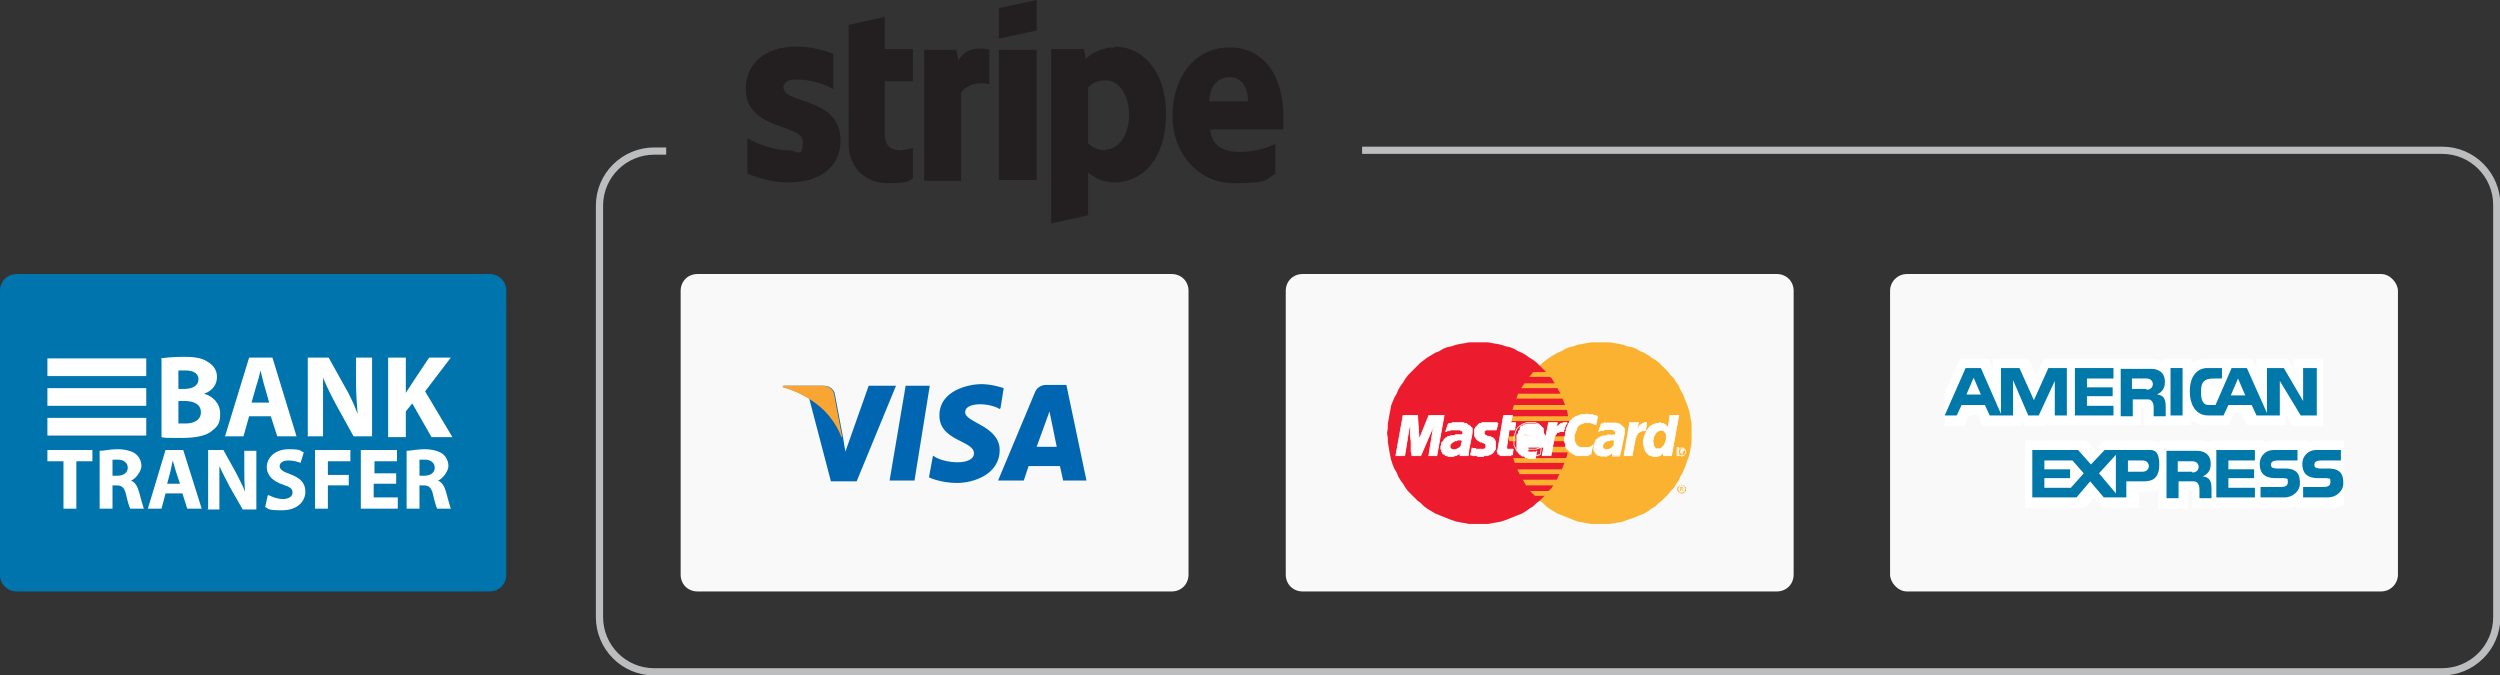 <?xml version="1.0" encoding="UTF-8"?>
<svg xmlns="http://www.w3.org/2000/svg" id="Layer_1" data-name="Layer 1" version="1.1" viewBox="0 0 311.1 84">
  <rect x="0" y="0" width="311.1" height="84" fill="#333333" stroke="none"/>
  <defs>
    <style>
      .cls-1 {
        fill: #ec1c2e;
      }

      .cls-1, .cls-2, .cls-3, .cls-4, .cls-5, .cls-6, .cls-7, .cls-8, .cls-9, .cls-10 {
        stroke-width: 0px;
      }

      .cls-1, .cls-2, .cls-5, .cls-11, .cls-7 {
        fill-rule: evenodd;
      }

      .cls-2 {
        fill: #231f20;
      }

      .cls-3 {
        fill: #0074ad;
      }

      .cls-12 {
        stroke: #fff;
        stroke-miterlimit: 2.6;
        stroke-width: .1px;
      }

      .cls-12, .cls-11 {
        fill: none;
      }

      .cls-4 {
        fill: #0066b2;
      }

      .cls-5 {
        fill: #fbb231;
      }

      .cls-11 {
        stroke: #bbbdbf;
        stroke-miterlimit: 10;
        stroke-width: .9px;
      }

      .cls-6 {
        fill: #f9f9f9;
      }

      .cls-7, .cls-9 {
        fill: #fff;
      }

      .cls-8 {
        fill: #0078a9;
      }

      .cls-10 {
        fill: #f9a533;
      }
    </style>
  </defs>
  <g>
    <path class="cls-3" d="M63,71.5c0,1.2-.9,2.1-2.1,2.1H2.1c-1.2,0-2.1-.9-2.1-2.1v-35.3c0-1.2.9-2.1,2.1-2.1h58.8c1.2,0,2.1.9,2.1,2.1v35.3Z"></path>
    <g>
      <g>
        <path class="cls-9" d="M20,44.6c.6-.1,1.8-.2,2.9-.2s2.2.1,2.9.6c.7.4,1.2,1,1.2,1.9s-.5,1.7-1.6,2.1h0c1.1.3,2,1.2,2,2.5s-.4,1.6-1,2.1c-.7.6-1.9.9-3.9.9s-1.9,0-2.4-.1v-9.7ZM22.2,48.4h.7c1.2,0,1.8-.5,1.8-1.2s-.6-1.1-1.6-1.1-.8,0-.9,0v2.3ZM22.2,52.7c.2,0,.5,0,.9,0,1,0,1.9-.4,1.9-1.4s-.9-1.4-2-1.4h-.8v2.8Z"></path>
        <path class="cls-9" d="M31,51.8l-.7,2.5h-2.3l3-9.8h2.9l3,9.8h-2.4l-.8-2.5h-2.8ZM33.5,50.1l-.6-2.1c-.2-.6-.3-1.3-.5-1.9h0c-.1.6-.3,1.3-.5,1.9l-.6,2.1h2.2Z"></path>
        <path class="cls-9" d="M38.3,54.3v-9.8h2.6l2,3.6c.6,1,1.2,2.3,1.6,3.4h0c-.1-1.3-.2-2.6-.2-4.1v-2.9h2v9.8h-2.3l-2.1-3.8c-.6-1.1-1.2-2.3-1.7-3.5h0c0,1.3,0,2.7,0,4.3v3h-2Z"></path>
        <path class="cls-9" d="M48.3,44.5h2.2v4.4h0c.2-.4.5-.7.7-1.1l2.2-3.3h2.7l-3.2,4.2,3.4,5.7h-2.6l-2.4-4.2-.8,1v3.2h-2.2v-9.8Z"></path>
        <path class="cls-9" d="M7.9,57.4h-2v-1.4h5.6v1.4h-2v5.9h-1.6v-5.9Z"></path>
        <path class="cls-9" d="M12.4,56.1c.5,0,1.3-.2,2.2-.2s1.8.2,2.3.6c.4.3.7.9.7,1.5s-.7,1.6-1.3,1.8h0c.5.2.8.7,1,1.4.2.8.5,1.8.6,2.1h-1.7c-.1-.2-.3-.8-.5-1.7-.2-.9-.5-1.2-1.2-1.2h-.5v2.9h-1.6v-7.2ZM14,59.2h.6c.8,0,1.3-.4,1.3-1s-.5-1-1.2-1c-.4,0-.6,0-.7,0v2Z"></path>
        <path class="cls-9" d="M20.6,61.4l-.5,1.9h-1.7l2.2-7.3h2.2l2.3,7.3h-1.8l-.6-1.9h-2.1ZM22.4,60.2l-.5-1.5c-.1-.4-.3-1-.4-1.4h0c-.1.4-.2,1-.3,1.4l-.4,1.5h1.6Z"></path>
        <path class="cls-9" d="M25.9,63.3v-7.3h1.9l1.5,2.7c.4.8.9,1.7,1.2,2.5h0c-.1-1-.1-1.9-.1-3v-2.1h1.5v7.3h-1.7l-1.6-2.8c-.4-.8-.9-1.7-1.3-2.6h0c0,1,0,2,0,3.2v2.2h-1.5Z"></path>
        <path class="cls-9" d="M33.4,61.6c.4.2,1.1.5,1.8.5s1.2-.3,1.2-.8-.3-.7-1.2-1c-1.2-.4-2-1.1-2-2.2s1-2.2,2.7-2.2,1.4.2,1.9.4l-.4,1.3c-.3-.1-.8-.3-1.5-.3s-1.1.3-1.1.7.4.7,1.3,1c1.3.5,1.9,1.1,1.9,2.2s-.9,2.3-2.9,2.3-1.6-.2-2.1-.4l.3-1.4Z"></path>
        <path class="cls-9" d="M39.2,56h4.4v1.4h-2.8v1.7h2.6v1.3h-2.6v2.9h-1.6v-7.3Z"></path>
        <path class="cls-9" d="M49.2,60.2h-2.7v1.7h3v1.4h-4.6v-7.3h4.5v1.4h-2.8v1.5h2.7v1.3Z"></path>
        <path class="cls-9" d="M50.6,56.1c.5,0,1.3-.2,2.2-.2s1.8.2,2.3.6c.4.3.7.9.7,1.5s-.7,1.6-1.3,1.8h0c.5.2.8.7,1,1.4.2.8.5,1.8.6,2.1h-1.7c-.1-.2-.3-.8-.5-1.7-.2-.9-.5-1.2-1.2-1.2h-.5v2.9h-1.6v-7.2ZM52.2,59.2h.6c.8,0,1.3-.4,1.3-1s-.5-1-1.2-1c-.4,0-.6,0-.7,0v2Z"></path>
      </g>
      <rect class="cls-9" x="5.9" y="52" width="12.3" height="2.2"></rect>
      <rect class="cls-9" x="5.9" y="48.3" width="12.3" height="2.2"></rect>
      <rect class="cls-9" x="5.9" y="44.6" width="12.3" height="2.2"></rect>
    </g>
  </g>
  <path class="cls-11" d="M82.9,18.8h-1.5c-3.7,0-6.8,3-6.8,6.8v51.2c0,3.7,3,6.8,6.8,6.8h222.5c3.7,0,6.8-3,6.8-6.8V25.5c0-3.7-3-6.8-6.8-6.8h-134.4"></path>
  <path class="cls-2" d="M159.7,14.4c0-4.8-2.3-8.5-6.7-8.5s-7.1,3.8-7.1,8.5,3.2,8.4,7.7,8.4,3.9-.5,5.1-1.2v-3.7c-1.3.6-2.7,1-4.5,1s-3.4-.6-3.6-2.8h9.1c0-.2,0-1.2,0-1.7h0ZM150.5,12.6c0-2.1,1.3-3,2.5-3s2.3.9,2.3,3h-4.8ZM138.7,5.9c-1.8,0-3,.9-3.6,1.4l-.2-1.2h-4.1v21.7l4.6-1v-5.3c.7.5,1.7,1.2,3.3,1.2,3.3,0,6.4-2.7,6.4-8.6,0-5.4-3.1-8.3-6.3-8.3h0ZM137.6,18.7c-1.1,0-1.7-.4-2.2-.9v-6.9c.5-.5,1.1-.9,2.2-.9,1.7,0,2.9,1.9,2.9,4.3s-1.2,4.3-2.9,4.3ZM124.3,4.8l4.7-1V0l-4.7,1v3.8ZM124.3,6.2h4.7v16.2h-4.7V6.2ZM119.3,7.6l-.3-1.4h-4v16.3h4.6v-11c1.1-1.4,3-1.2,3.5-1v-4.3c-.6-.2-2.8-.6-3.9,1.4h0ZM110.1,2.1l-4.5,1v14.9c0,2.7,2,4.8,4.8,4.8s2.6-.3,3.2-.6v-3.8c-.6.2-3.5,1.1-3.5-1.7v-6.6h3.5v-4h-3.5V2.1ZM97.5,10.9c0-.7.6-1,1.6-1,1.6,0,3.2.4,4.6,1.2v-4.4c-1.5-.6-3.1-.9-4.6-.9-3.8,0-6.3,2-6.3,5.3,0,5.1,7.1,4.3,7.1,6.5s-.7,1.1-1.8,1.1c-1.5,0-3.5-.6-5.1-1.5v4.4c1.7.7,3.5,1.1,5.1,1.1,3.9,0,6.5-1.9,6.5-5.2,0-5.5-7.1-4.5-7.1-6.6h0Z"></path>
  <g>
    <path class="cls-6" d="M86.8,34.1h59c1.2,0,2.1.9,2.1,2.1v35.3c0,1.2-.9,2.1-2.1,2.1h-59c-1.2,0-2.1-.9-2.1-2.1v-35.3c0-1.2.9-2.1,2.1-2.1Z"></path>
    <g>
      <g>
        <polygon class="cls-4" points="113.8 59.8 110.7 59.8 112.7 48 115.7 48 113.8 59.8"></polygon>
        <path class="cls-4" d="M108.1,48l-2.9,8.2-.3-1.8h0s-1-5.3-1-5.3c0,0-.1-1.1-1.5-1.1h-4.9v.2c0,0,1.4.3,3.2,1.4l2.7,10.3h3.2l4.9-11.9h-3.3Z"></path>
        <path class="cls-4" d="M132.4,59.8h2.8l-2.5-11.9h-2.5c-1.1,0-1.4.9-1.4.9l-4.6,11h3.2l.6-1.8h3.9l.4,1.8ZM129,55.6l1.6-4.4.9,4.4h-2.5Z"></path>
        <path class="cls-4" d="M124.5,50.8l.4-2.5s-1.4-.5-2.8-.5-5.2.7-5.2,3.9,4.3,3.1,4.3,4.7-3.8,1.3-5.1.3l-.5,2.7s1.4.7,3.5.7,5.3-1.1,5.3-4.1-4.3-3.4-4.3-4.7,3-1.2,4.3-.4Z"></path>
      </g>
      <path class="cls-10" d="M104.8,54.4l-1-5.3s-.1-1.1-1.5-1.1h-4.9v.2c0,0,2.3.5,4.5,2.3,2.1,1.7,2.8,3.9,2.8,3.9Z"></path>
    </g>
  </g>
  <g>
    <path class="cls-6" d="M162.1,34.1h59c1.2,0,2.1.9,2.1,2.1v35.3c0,1.2-.9,2.1-2.1,2.1h-59c-1.2,0-2.1-.9-2.1-2.1v-35.3c0-1.2.9-2.1,2.1-2.1Z"></path>
    <g>
      <polygon class="cls-5" points="199.2 65.2 199.7 65.2 200.3 65.2 200.9 65.1 201.5 65 202 64.9 202.5 64.7 203.1 64.5 203.6 64.3 204.1 64.1 204.6 63.9 205.1 63.6 205.5 63.3 206 63 206.4 62.6 206.8 62.3 207.2 61.9 207.6 61.5 207.9 61.1 208.3 60.7 208.6 60.2 208.9 59.8 209.1 59.3 209.4 58.8 209.6 58.3 209.8 57.8 210 57.2 210.2 56.7 210.3 56.2 210.4 55.6 210.5 55 210.5 54.5 210.5 53.9 210.5 53.3 210.5 52.7 210.4 52.2 210.3 51.6 210.2 51.1 210 50.5 209.8 50 209.6 49.5 209.4 49 209.1 48.5 208.9 48 208.6 47.6 208.3 47.1 207.9 46.7 207.6 46.3 207.2 45.9 206.8 45.5 206.4 45.1 206 44.8 205.5 44.5 205.1 44.2 204.6 43.9 204.1 43.7 203.6 43.4 203.1 43.2 202.5 43.1 202 42.9 201.5 42.8 200.9 42.7 200.3 42.6 199.7 42.6 199.2 42.6 198.6 42.6 198 42.6 197.4 42.7 196.9 42.8 196.3 42.9 195.8 43.1 195.3 43.2 194.8 43.4 194.3 43.7 193.8 43.9 193.3 44.2 192.8 44.5 192.4 44.8 192 45.1 191.6 45.5 191.2 45.9 190.8 46.3 190.4 46.7 190.1 47.1 189.8 47.6 189.5 48 189.2 48.5 189 49 188.7 49.5 188.5 50 188.4 50.5 188.2 51.1 188.1 51.6 188 52.2 187.9 52.7 187.9 53.3 187.8 53.9 187.9 54.5 187.9 55 188 55.6 188.1 56.2 188.2 56.7 188.4 57.2 188.5 57.8 188.7 58.3 189 58.8 189.2 59.3 189.5 59.8 189.8 60.2 190.1 60.7 190.4 61.1 190.8 61.5 191.2 61.9 191.6 62.3 192 62.6 192.4 63 192.8 63.3 193.3 63.6 193.8 63.9 194.3 64.1 194.8 64.3 195.3 64.5 195.8 64.7 196.3 64.9 196.9 65 197.4 65.1 198 65.2 198.6 65.2 199.2 65.2 199.2 65.2 199.2 65.2"></polygon>
      <polygon class="cls-1" points="184 65.2 184.6 65.2 185.2 65.2 185.7 65.1 186.3 65 186.8 64.9 187.4 64.7 187.9 64.5 188.4 64.3 188.9 64.1 189.4 63.9 189.9 63.6 190.3 63.3 190.8 63 191.2 62.6 191.6 62.3 192 61.9 192.4 61.5 192.7 61.1 193.1 60.7 193.4 60.2 193.7 59.8 193.9 59.3 194.2 58.8 194.4 58.3 194.6 57.8 194.8 57.2 195 56.7 195.1 56.2 195.2 55.6 195.3 55 195.3 54.5 195.3 53.9 195.3 53.3 195.3 52.7 195.2 52.2 195.1 51.6 195 51.1 194.8 50.5 194.6 50 194.4 49.5 194.2 49 193.9 48.5 193.7 48 193.4 47.6 193.1 47.1 192.7 46.7 192.4 46.3 192 45.9 191.6 45.5 191.2 45.1 190.8 44.8 190.3 44.5 189.9 44.2 189.4 43.9 188.9 43.7 188.4 43.4 187.9 43.2 187.4 43.1 186.8 42.9 186.3 42.8 185.7 42.7 185.2 42.6 184.6 42.6 184 42.6 183.4 42.6 182.8 42.6 182.3 42.7 181.7 42.8 181.2 42.9 180.6 43.1 180.1 43.2 179.6 43.4 179.1 43.7 178.6 43.9 178.1 44.2 177.6 44.5 177.2 44.8 176.8 45.1 176.4 45.5 176 45.9 175.6 46.3 175.2 46.7 174.9 47.1 174.6 47.6 174.3 48 174 48.5 173.8 49 173.5 49.5 173.3 50 173.1 50.5 173 51.1 172.9 51.6 172.8 52.2 172.7 52.7 172.7 53.3 172.6 53.9 172.7 54.5 172.7 55 172.8 55.6 172.9 56.2 173 56.7 173.1 57.2 173.3 57.8 173.5 58.3 173.8 58.8 174 59.3 174.3 59.8 174.6 60.2 174.9 60.7 175.2 61.1 175.6 61.5 176 61.9 176.4 62.3 176.8 62.6 177.2 63 177.6 63.3 178.1 63.6 178.6 63.9 179.1 64.1 179.6 64.3 180.1 64.5 180.6 64.7 181.2 64.9 181.7 65 182.3 65.1 182.8 65.2 183.4 65.2 184 65.2 184 65.2 184 65.2"></polygon>
      <polygon class="cls-5" points="190.3 46.9 196.3 46.9 196.3 46.3 190.8 46.3 190.3 46.9 190.3 46.9 190.3 46.9"></polygon>
      <polygon class="cls-5" points="189.3 48.3 196.3 48.3 196.3 47.7 189.7 47.7 189.3 48.3 189.3 48.3 189.3 48.3"></polygon>
      <polygon class="cls-5" points="188.7 49.6 196.3 49.6 196.3 49 188.9 49 188.7 49.6 188.7 49.6 188.7 49.6"></polygon>
      <polygon class="cls-5" points="188.2 51 196.3 51 196.3 50.4 188.4 50.4 188.2 51 188.2 51 188.2 51"></polygon>
      <polygon class="cls-5" points="188.5 57.6 196.3 57.6 196.3 57 188.3 57 188.5 57.6 188.5 57.6 188.5 57.6"></polygon>
      <polygon class="cls-5" points="189.1 59 196.3 59 196.3 58.4 188.8 58.4 189.1 59 189.1 59 189.1 59"></polygon>
      <polygon class="cls-5" points="189.9 60.4 196.3 60.4 196.3 59.7 189.5 59.7 189.9 60.4 189.9 60.4 189.9 60.4"></polygon>
      <polygon class="cls-5" points="191 61.7 196.3 61.7 196.3 61.1 190.4 61.1 191 61.7 191 61.7 191 61.7"></polygon>
      <polygon class="cls-5" points="187.9 52.4 196.3 52.4 196.3 51.8 188.1 51.8 187.9 52.4 187.9 52.4 187.9 52.4"></polygon>
      <polygon class="cls-5" points="193 56.3 196.2 56.3 196.2 55.6 193.1 55.6 193 56.3 193 56.3 193 56.3"></polygon>
      <polygon class="cls-5" points="193.3 54.9 196.2 54.9 196.2 54.3 193.4 54.3 193.3 54.9 193.3 54.9 193.3 54.9"></polygon>
      <polygon class="cls-5" points="187.7 54.3 188.6 54.3 188.6 54.9 187.8 54.9 187.7 54.3 187.7 54.3 187.7 54.3"></polygon>
      <polygon class="cls-7" points="186.2 53.5 186.1 53.5 186.1 53.5 186 53.5 186 53.5 185.9 53.5 185.9 53.5 185.8 53.5 185.8 53.5 185.7 53.5 185.7 53.5 185.6 53.5 185.5 53.5 185.4 53.5 185.4 53.5 185.3 53.5 185.2 53.5 185.1 53.5 185 53.5 184.9 53.5 184.9 53.5 184.8 53.6 184.8 53.6 184.7 53.6 184.7 53.7 184.7 53.7 184.7 53.8 184.7 53.8 184.7 53.8 184.7 53.9 184.7 53.9 184.7 54 184.7 54 184.8 54.1 184.9 54.2 185 54.2 185.1 54.3 185.3 54.3 185.4 54.3 185.5 54.4 185.6 54.4 185.8 54.5 185.9 54.6 186 54.7 186 54.8 186.1 54.9 186.1 55.1 186.1 55.3 186.1 55.6 186.1 55.7 186.1 55.9 186 56 185.9 56.2 185.8 56.3 185.7 56.4 185.6 56.5 185.5 56.5 185.4 56.6 185.3 56.6 185.1 56.7 185 56.7 184.9 56.7 184.7 56.7 184.6 56.8 184.5 56.8 184.3 56.8 184.2 56.8 184 56.8 183.9 56.8 183.8 56.7 183.7 56.7 183.6 56.7 183.5 56.7 183.4 56.7 183.4 56.7 183.3 56.7 183.2 56.7 183.2 56.7 183.1 56.6 183 56.6 183 56.6 183.2 55.7 183.2 55.7 183.2 55.8 183.3 55.8 183.3 55.8 183.4 55.8 183.5 55.8 183.6 55.8 183.7 55.9 183.8 55.9 183.9 55.9 184 55.9 184.1 55.9 184.2 55.9 184.3 55.9 184.4 55.9 184.5 55.9 184.6 55.9 184.7 55.9 184.8 55.8 184.8 55.8 184.9 55.7 184.9 55.6 184.9 55.6 184.9 55.5 184.9 55.4 184.9 55.3 184.8 55.2 184.8 55.2 184.6 55.1 184.5 55.1 184.4 55 184.2 55 184.1 54.9 183.9 54.8 183.8 54.7 183.7 54.6 183.6 54.4 183.5 54.3 183.5 54.1 183.5 53.8 183.5 53.7 183.5 53.5 183.5 53.4 183.6 53.3 183.6 53.2 183.7 53.1 183.8 53 183.9 52.9 184 52.8 184.1 52.7 184.3 52.7 184.4 52.6 184.6 52.6 184.8 52.6 185 52.6 185.2 52.6 185.3 52.6 185.5 52.6 185.6 52.6 185.7 52.6 185.8 52.6 185.9 52.6 186 52.6 186 52.6 186.1 52.6 186.2 52.6 186.2 52.6 186.2 52.6 186.3 52.6 186.3 52.7 186.4 52.7 186.4 52.7 186.2 53.5 186.2 53.5 186.2 53.5"></polygon>
      <polyline class="cls-12" points="186.2 53.5 186.2 53.5 186.1 53.5 186.1 53.5 186 53.5 186 53.5 185.9 53.5 185.9 53.5 185.8 53.5 185.8 53.5 185.7 53.5 185.7 53.5 185.6 53.5 185.5 53.5 185.4 53.5 185.4 53.5 185.3 53.5 185.2 53.5 185.2 53.5 185.1 53.5 185 53.5 184.9 53.5 184.9 53.5 184.8 53.6 184.8 53.6 184.7 53.6 184.7 53.7 184.7 53.7 184.7 53.8 184.7 53.8 184.7 53.8 184.7 53.9 184.7 53.9 184.7 54 184.7 54 184.7 54 184.8 54.1 184.9 54.2 185 54.2 185.1 54.3 185.3 54.3 185.4 54.3 185.5 54.4 185.6 54.4 185.8 54.5 185.9 54.6 186 54.7 186 54.8 186.1 54.9 186.1 55.1 186.1 55.3 186.1 55.6 186.1 55.6 186.1 55.7 186.1 55.9 186 56 185.9 56.2 185.8 56.3 185.7 56.4 185.6 56.5 185.5 56.5 185.4 56.6 185.3 56.6 185.1 56.7 185 56.7 184.9 56.7 184.7 56.7 184.6 56.8 184.5 56.8 184.5 56.8 184.3 56.8 184.2 56.8 184 56.8 183.9 56.8 183.8 56.7 183.7 56.7 183.6 56.7 183.5 56.7 183.4 56.7 183.4 56.7 183.3 56.7 183.2 56.7 183.2 56.7 183.1 56.6 183 56.6 183 56.6 183.2 55.7 183.2 55.7 183.2 55.7 183.2 55.8 183.3 55.8 183.3 55.8 183.4 55.8 183.5 55.8 183.6 55.8 183.7 55.9 183.8 55.9 183.9 55.9 184 55.9 184.1 55.9 184.2 55.9 184.3 55.9 184.4 55.9 184.5 55.9 184.5 55.9 184.6 55.9 184.7 55.9 184.8 55.8 184.8 55.8 184.9 55.7 184.9 55.6 184.9 55.6 184.9 55.5 184.9 55.5 184.9 55.4 184.9 55.3 184.8 55.2 184.8 55.2 184.6 55.1 184.5 55.1 184.4 55 184.2 55 184.1 54.9 183.9 54.8 183.8 54.7 183.7 54.6 183.6 54.4 183.5 54.3 183.5 54.1 183.5 53.8 183.5 53.8 183.5 53.7 183.5 53.5 183.5 53.4 183.6 53.3 183.6 53.2 183.7 53.1 183.8 53 183.9 52.9 184 52.8 184.1 52.7 184.3 52.7 184.4 52.6 184.6 52.6 184.8 52.6 185 52.6 185.2 52.6 185.2 52.6 185.3 52.6 185.5 52.6 185.6 52.6 185.7 52.6 185.8 52.6 185.9 52.6 186 52.6 186 52.6 186.1 52.6 186.2 52.6 186.2 52.6 186.2 52.6 186.3 52.6 186.3 52.7 186.4 52.7 186.4 52.7 186.2 53.5"></polyline>
      <polygon class="cls-7" points="187.1 51.7 188.2 51.7 188 52.6 188.6 52.6 188.5 53.5 187.8 53.5 187.5 55.6 187.5 55.7 187.5 55.8 187.5 55.8 187.6 55.9 187.6 55.9 187.7 55.9 187.8 55.9 187.9 55.9 188 55.9 188 55.9 188.1 55.9 188.2 55.9 188.2 55.9 188.3 55.9 188.3 55.9 188.3 55.9 188.2 56.6 188.1 56.6 188.1 56.6 188.1 56.6 188 56.6 188 56.6 188 56.7 188 56.7 187.9 56.7 187.9 56.7 187.8 56.7 187.8 56.7 187.8 56.7 187.7 56.7 187.6 56.7 187.6 56.7 187.5 56.7 187.2 56.7 187.1 56.7 186.9 56.7 186.8 56.7 186.7 56.7 186.6 56.6 186.6 56.6 186.5 56.5 186.4 56.5 186.4 56.4 186.4 56.4 186.4 56.3 186.3 56.2 186.3 56.2 186.3 56.1 186.4 56 186.4 55.9 187.1 51.7 187.1 51.7 187.1 51.7"></polygon>
      <polyline class="cls-12" points="187.1 51.7 188.2 51.7 188 52.6 188.6 52.6 188.5 53.5 187.8 53.5 187.5 55.6 187.5 55.6 187.5 55.7 187.5 55.8 187.5 55.8 187.6 55.9 187.6 55.9 187.7 55.9 187.8 55.9 187.9 55.9 187.9 55.9 188 55.9 188 55.9 188.1 55.9 188.2 55.9 188.2 55.9 188.3 55.9 188.3 55.9 188.3 55.9 188.2 56.6 188.2 56.6 188.1 56.6 188.1 56.6 188.1 56.6 188 56.6 188 56.6 188 56.7 188 56.7 187.9 56.7 187.9 56.7 187.8 56.7 187.8 56.7 187.8 56.7 187.7 56.7 187.6 56.7 187.6 56.7 187.5 56.7 187.2 56.7 187.2 56.7 187.1 56.7 186.9 56.7 186.8 56.7 186.7 56.7 186.6 56.6 186.6 56.6 186.5 56.5 186.4 56.5 186.4 56.4 186.4 56.4 186.4 56.3 186.3 56.2 186.3 56.2 186.3 56.1 186.4 56 186.4 55.9 187.1 51.7"></polyline>
      <polyline class="cls-12" points="189.5 55 189.5 55 189.5 55 189.5 55.1 189.5 55.2 189.5 55.2 189.5 55.3 189.5 55.4 189.6 55.4 189.6 55.5 189.7 55.6 189.7 55.6 189.8 55.7 189.9 55.7 189.9 55.8 190 55.8 190.1 55.8 190.2 55.9 190.2 55.9 190.3 55.9 190.4 55.9 190.5 55.9 190.6 55.9 190.7 55.9 190.8 55.9 190.9 55.9 191 55.9 191.1 55.9 191.2 55.9 191.3 55.8 191.4 55.8 191.5 55.8 191.6 55.7 191.7 55.7 191.8 55.6 191.7 56.5 191.7 56.5 191.6 56.6 191.6 56.6 191.5 56.6 191.4 56.6 191.4 56.7 191.3 56.7 191.3 56.7 191.2 56.7 191.1 56.7 191 56.7 191 56.7 190.9 56.7 190.8 56.7 190.7 56.7 190.6 56.7 190.4 56.7 190.4 56.7 190.2 56.7 190.1 56.7 189.9 56.7 189.7 56.6 189.5 56.6 189.3 56.5 189.1 56.4 189 56.3 188.8 56.2 188.7 56 188.6 55.8 188.5 55.6 188.4 55.4 188.4 55.2 188.4 54.9 188.4 54.6 188.4 54.6 188.4 54.4 188.4 54.3 188.5 54.2 188.5 54 188.6 53.8 188.6 53.7 188.7 53.5 188.8 53.3 188.9 53.2 189.1 53 189.3 52.9 189.4 52.8 189.7 52.7 189.9 52.6 190.2 52.6 190.5 52.6 190.5 52.6 190.7 52.6 190.8 52.6 191 52.6 191.1 52.6 191.3 52.7 191.4 52.8 191.6 52.9 191.7 53 191.8 53.1 191.9 53.3 192 53.4 192 53.6 192.1 53.9 192.1 54.1 192 54.4 192 54.7 192 55 189.2 55 189.3 54.2 191 54.2 191 54.2 191 54.1 191 54 191 53.9 191 53.9 191 53.8 191 53.7 190.9 53.7 190.9 53.6 190.8 53.6 190.8 53.5 190.7 53.5 190.7 53.5 190.6 53.4 190.5 53.4 190.5 53.4 190.4 53.4 190.4 53.4 190.3 53.4 190.3 53.4 190.2 53.4 190.1 53.5 190.1 53.5 190 53.5 190 53.6 189.9 53.6 189.9 53.7 189.8 53.7 189.8 53.8 189.7 53.9 189.7 53.9 189.7 54 189.7 54.1 189.6 54.2 189.5 55"></polyline>
      <polygon class="cls-7" points="198.6 52.9 198.6 52.8 198.5 52.8 198.5 52.8 198.4 52.8 198.3 52.7 198.3 52.7 198.2 52.7 198.1 52.7 198.1 52.7 198 52.6 197.9 52.6 197.8 52.6 197.7 52.6 197.7 52.6 197.6 52.6 197.5 52.6 197.4 52.6 197.3 52.6 197.2 52.6 197.1 52.6 197 52.7 196.8 52.7 196.7 52.8 196.6 52.8 196.5 52.9 196.4 53 196.3 53.1 196.2 53.3 196.2 53.5 196.1 53.6 196 53.9 195.9 54.1 195.9 54.2 195.9 54.4 195.9 54.5 195.9 54.6 195.9 54.8 195.9 54.9 196 55 196 55.1 196.1 55.2 196.1 55.3 196.2 55.4 196.3 55.5 196.4 55.6 196.5 55.6 196.7 55.7 196.8 55.7 196.9 55.7 196.9 55.7 197 55.7 197.1 55.7 197.2 55.7 197.2 55.7 197.3 55.7 197.4 55.7 197.5 55.7 197.6 55.7 197.7 55.7 197.8 55.7 197.9 55.6 198 55.6 198.1 55.5 198.2 55.4 198 56.4 198 56.5 197.9 56.5 197.9 56.5 197.9 56.5 197.8 56.6 197.8 56.6 197.7 56.6 197.7 56.6 197.6 56.7 197.5 56.7 197.3 56.7 197.2 56.7 197.1 56.7 196.9 56.7 196.7 56.7 196.5 56.7 196.3 56.7 196.1 56.7 196 56.6 195.8 56.5 195.6 56.4 195.5 56.3 195.3 56.2 195.2 56 195 55.9 194.9 55.7 194.8 55.5 194.8 55.2 194.7 55 194.7 54.7 194.7 54.4 194.8 54.1 194.8 53.9 194.8 53.8 194.9 53.6 194.9 53.5 194.9 53.3 195 53.2 195 53.1 195.1 53 195.1 52.9 195.2 52.7 195.3 52.6 195.3 52.5 195.4 52.4 195.5 52.3 195.6 52.3 195.6 52.2 195.7 52.1 195.8 52 195.9 52 196 51.9 196.1 51.8 196.2 51.8 196.3 51.8 196.4 51.7 196.5 51.7 196.7 51.6 196.8 51.6 196.9 51.6 197 51.6 197.2 51.6 197.3 51.6 197.5 51.5 197.6 51.6 197.7 51.6 197.8 51.6 197.9 51.6 198 51.6 198.1 51.6 198.2 51.6 198.3 51.7 198.4 51.7 198.5 51.7 198.6 51.7 198.6 51.8 198.7 51.8 198.7 51.8 198.8 51.8 198.8 51.8 198.6 52.9 198.6 52.9 198.6 52.9"></polygon>
      <polyline class="cls-12" points="198.6 52.9 198.6 52.9 198.6 52.8 198.5 52.8 198.5 52.8 198.4 52.8 198.3 52.7 198.3 52.7 198.2 52.7 198.1 52.7 198.1 52.7 198 52.6 197.9 52.6 197.8 52.6 197.7 52.6 197.7 52.6 197.6 52.6 197.5 52.6 197.5 52.6 197.4 52.6 197.3 52.6 197.2 52.6 197.1 52.6 197 52.7 196.8 52.7 196.7 52.8 196.6 52.8 196.5 52.9 196.4 53 196.3 53.1 196.2 53.3 196.2 53.5 196.1 53.6 196 53.9 195.9 54.1 195.9 54.1 195.9 54.2 195.9 54.4 195.9 54.5 195.9 54.6 195.9 54.8 195.9 54.9 196 55 196 55.1 196.1 55.2 196.1 55.3 196.2 55.4 196.3 55.5 196.4 55.6 196.5 55.6 196.7 55.7 196.8 55.7 196.8 55.7 196.9 55.7 196.9 55.7 197 55.7 197.1 55.7 197.2 55.7 197.2 55.7 197.3 55.7 197.4 55.7 197.5 55.7 197.6 55.7 197.7 55.7 197.8 55.7 197.9 55.6 198 55.6 198.1 55.5 198.2 55.4 198 56.4 198 56.4 198 56.5 197.9 56.5 197.9 56.5 197.9 56.5 197.8 56.6 197.8 56.6 197.7 56.6 197.7 56.6 197.6 56.7 197.5 56.7 197.3 56.7 197.2 56.7 197.1 56.7 196.9 56.7 196.7 56.7 196.5 56.7 196.5 56.7 196.3 56.7 196.1 56.7 196 56.6 195.8 56.5 195.6 56.4 195.5 56.3 195.3 56.2 195.2 56 195 55.9 194.9 55.7 194.8 55.5 194.8 55.2 194.7 55 194.7 54.7 194.7 54.4 194.8 54.1 194.8 54.1 194.8 53.9 194.8 53.8 194.9 53.6 194.9 53.5 194.9 53.3 195 53.2 195 53.1 195.1 53 195.1 52.9 195.2 52.7 195.3 52.6 195.3 52.5 195.4 52.4 195.5 52.3 195.6 52.3 195.6 52.2 195.7 52.1 195.8 52 195.9 52 196 51.9 196.1 51.8 196.2 51.8 196.3 51.8 196.4 51.7 196.5 51.7 196.7 51.6 196.8 51.6 196.9 51.6 197 51.6 197.2 51.6 197.3 51.6 197.5 51.5 197.5 51.5 197.6 51.6 197.7 51.6 197.8 51.6 197.9 51.6 198 51.6 198.1 51.6 198.2 51.6 198.3 51.7 198.4 51.7 198.5 51.7 198.6 51.7 198.6 51.8 198.7 51.8 198.7 51.8 198.8 51.8 198.8 51.8 198.6 52.9"></polyline>
      <polygon class="cls-7" points="208 56.7 207 56.7 207 56.3 207 56.3 207 56.4 206.9 56.4 206.8 56.5 206.8 56.5 206.7 56.6 206.6 56.6 206.6 56.7 206.5 56.7 206.4 56.7 206.4 56.7 206.3 56.8 206.2 56.8 206.1 56.8 206.1 56.8 206 56.8 205.9 56.8 205.7 56.8 205.5 56.7 205.3 56.7 205.2 56.6 205.1 56.5 204.9 56.3 204.8 56.2 204.7 56 204.7 55.9 204.6 55.7 204.6 55.5 204.5 55.3 204.5 55.1 204.5 54.9 204.5 54.7 204.6 54.5 204.6 54.3 204.7 54.1 204.8 53.9 204.9 53.7 205 53.5 205.1 53.4 205.2 53.2 205.3 53.1 205.5 53 205.6 52.9 205.8 52.8 205.9 52.8 206.1 52.7 206.2 52.7 206.4 52.7 206.5 52.6 206.6 52.6 206.7 52.7 206.8 52.7 206.9 52.7 207 52.7 207.1 52.8 207.2 52.8 207.2 52.9 207.3 52.9 207.4 53 207.4 53 207.4 53.1 207.5 53.1 207.5 53.1 207.6 53.2 207.6 53.2 207.6 53.2 207.8 51.7 208.9 51.7 208 56.7 208 56.7 208 56.7"></polygon>
      <polyline class="cls-12" points="208 56.7 207 56.7 207 56.3 207 56.3 207 56.3 207 56.4 206.9 56.4 206.8 56.5 206.8 56.5 206.7 56.6 206.6 56.6 206.6 56.7 206.5 56.7 206.4 56.7 206.4 56.7 206.3 56.8 206.2 56.8 206.1 56.8 206.1 56.8 206 56.8 205.9 56.8 205.9 56.8 205.7 56.8 205.5 56.7 205.3 56.7 205.2 56.6 205.1 56.5 204.9 56.3 204.8 56.2 204.7 56 204.7 55.9 204.6 55.7 204.6 55.5 204.5 55.3 204.5 55.1 204.5 54.9 204.5 54.7 204.6 54.5 204.6 54.5 204.6 54.3 204.7 54.1 204.8 53.9 204.9 53.7 205 53.5 205.1 53.4 205.2 53.2 205.3 53.1 205.5 53 205.6 52.9 205.8 52.8 205.9 52.8 206.1 52.7 206.2 52.7 206.4 52.7 206.5 52.6 206.5 52.6 206.6 52.6 206.7 52.7 206.8 52.7 206.9 52.7 207 52.7 207.1 52.8 207.2 52.8 207.2 52.9 207.3 52.9 207.4 53 207.4 53 207.4 53.1 207.5 53.1 207.5 53.1 207.6 53.2 207.6 53.2 207.6 53.2 207.8 51.7 208.9 51.7 208 56.7"></polyline>
      <polygon class="cls-5" points="206.3 55.8 206.4 55.8 206.5 55.8 206.6 55.8 206.7 55.7 206.8 55.7 206.8 55.6 206.9 55.5 207 55.5 207 55.4 207.1 55.3 207.1 55.2 207.2 55.1 207.2 55 207.2 54.9 207.3 54.8 207.3 54.7 207.3 54.6 207.3 54.5 207.3 54.4 207.3 54.3 207.3 54.2 207.3 54.1 207.3 54 207.2 53.9 207.2 53.9 207.1 53.8 207.1 53.7 207 53.7 207 53.6 206.9 53.6 206.8 53.6 206.7 53.6 206.6 53.6 206.5 53.6 206.5 53.6 206.4 53.7 206.3 53.7 206.2 53.8 206.2 53.8 206.1 53.9 206 54 206 54.1 205.9 54.2 205.9 54.3 205.8 54.4 205.8 54.5 205.8 54.6 205.8 54.7 205.7 54.9 205.8 55.1 205.8 55.2 205.8 55.4 205.9 55.6 206 55.7 206.1 55.8 206.3 55.8 206.3 55.8 206.3 55.8"></polygon>
      <polygon class="cls-7" points="182.8 55.9 182.7 56.7 181.7 56.7 181.7 56.6 181.7 56.4 181.7 56.3 181.8 56.3 181.7 56.3 181.6 56.4 181.6 56.5 181.5 56.5 181.4 56.6 181.3 56.6 181.2 56.7 181.1 56.7 181 56.7 180.9 56.8 180.8 56.8 180.7 56.8 180.5 56.8 180.4 56.8 180.3 56.8 180.2 56.8 180.1 56.7 180 56.7 179.9 56.7 179.8 56.6 179.7 56.5 179.6 56.5 179.5 56.4 179.5 56.3 179.4 56.2 179.4 56.2 179.4 56.1 179.4 56 179.3 55.9 179.3 55.8 179.3 55.7 179.3 55.6 179.3 55.5 179.4 55.4 179.4 55.2 179.4 55.1 179.5 55 179.6 54.9 179.7 54.7 179.7 54.7 179.8 54.6 179.9 54.5 180.1 54.4 180.2 54.3 180.3 54.3 180.4 54.3 180.6 54.2 180.7 54.2 180.7 54.2 180.7 54.2 180.7 54.2 180.8 54.2 180.8 54.2 180.9 54.2 180.9 54.2 181 54.2 181.1 54.2 181.1 54.1 181.2 54.1 181.3 54.1 181.3 54.1 181.4 54.1 181.4 54.1 181.5 54.1 181.6 54.1 181.7 54.1 181.7 54.1 181.8 54.1 181.9 54.1 181.9 54.1 182 54.1 182 54.1 182 54.1 182 54 182 54 182.1 53.9 182 53.8 182 53.7 182 53.7 181.9 53.6 181.8 53.6 181.7 53.5 181.7 53.5 181.6 53.5 181.4 53.5 181.3 53.5 181.2 53.5 181.1 53.5 181 53.5 180.8 53.5 180.7 53.5 180.6 53.5 180.5 53.5 180.4 53.6 180.3 53.6 180.2 53.6 180.1 53.6 180 53.7 180 53.7 179.9 53.7 180.2 52.8 180.3 52.7 180.4 52.7 180.5 52.7 180.6 52.7 180.7 52.6 180.8 52.6 180.8 52.6 181 52.6 181.1 52.6 181.2 52.6 181.3 52.6 181.4 52.6 181.5 52.6 181.7 52.6 181.8 52.6 181.9 52.6 182 52.6 182.1 52.6 182.3 52.7 182.4 52.7 182.5 52.7 182.6 52.8 182.7 52.9 182.8 52.9 182.9 53 183 53.1 183.1 53.2 183.2 53.3 183.2 53.4 183.2 53.6 183.2 53.7 183.2 53.9 182.8 55.9 182.8 55.9 182.8 55.9"></polygon>
      <polyline class="cls-12" points="182.8 55.9 182.7 56.7 181.7 56.7 181.7 56.7 181.7 56.6 181.7 56.4 181.7 56.3 181.8 56.3 181.8 56.3 181.7 56.3 181.6 56.4 181.6 56.5 181.5 56.5 181.4 56.6 181.3 56.6 181.2 56.7 181.1 56.7 181 56.7 180.9 56.8 180.8 56.8 180.7 56.8 180.5 56.8 180.4 56.8 180.3 56.8 180.2 56.8 180.2 56.8 180.1 56.7 180 56.7 179.9 56.7 179.8 56.6 179.7 56.5 179.6 56.5 179.5 56.4 179.5 56.3 179.4 56.2 179.4 56.2 179.4 56.1 179.4 56 179.3 55.9 179.3 55.8 179.3 55.7 179.3 55.6 179.3 55.6 179.3 55.5 179.4 55.4 179.4 55.2 179.4 55.1 179.5 55 179.6 54.9 179.7 54.7 179.7 54.7 179.8 54.6 179.9 54.5 180.1 54.4 180.2 54.3 180.3 54.3 180.4 54.3 180.6 54.2 180.7 54.2 180.7 54.2 180.7 54.2 180.7 54.2 180.7 54.2 180.8 54.2 180.8 54.2 180.9 54.2 180.9 54.2 181 54.2 181.1 54.2 181.1 54.1 181.2 54.1 181.3 54.1 181.3 54.1 181.4 54.1 181.4 54.1 181.5 54.1 181.5 54.1 181.6 54.1 181.7 54.1 181.7 54.1 181.8 54.1 181.9 54.1 181.9 54.1 182 54.1 182 54.1 182 54.1 182 54.1 182 54 182 54 182.1 53.9 182.1 53.9 182 53.8 182 53.7 182 53.7 181.9 53.6 181.8 53.6 181.7 53.5 181.7 53.5 181.6 53.5 181.6 53.5 181.4 53.5 181.3 53.5 181.2 53.5 181.1 53.5 181 53.5 180.8 53.5 180.7 53.5 180.6 53.5 180.5 53.5 180.4 53.6 180.3 53.6 180.2 53.6 180.1 53.6 180 53.7 180 53.7 179.9 53.7 180.2 52.8 180.2 52.8 180.3 52.7 180.4 52.7 180.5 52.7 180.6 52.7 180.7 52.6 180.8 52.6 180.8 52.6 181 52.6 181.1 52.6 181.2 52.6 181.3 52.6 181.4 52.6 181.5 52.6 181.7 52.6 181.8 52.6 181.9 52.6 181.9 52.6 182 52.6 182.1 52.6 182.3 52.7 182.4 52.7 182.5 52.7 182.6 52.8 182.7 52.9 182.8 52.9 182.9 53 183 53.1 183.1 53.2 183.2 53.3 183.2 53.4 183.2 53.6 183.2 53.7 183.2 53.9 182.8 55.9"></polyline>
      <polygon class="cls-1" points="181.9 54.9 181.9 54.9 181.9 54.9 181.8 54.8 181.8 54.8 181.8 54.8 181.7 54.8 181.7 54.8 181.6 54.8 181.5 54.8 181.5 54.8 181.4 54.8 181.3 54.9 181.3 54.9 181.2 54.9 181.2 54.9 181.1 54.9 181.1 54.9 181.1 54.9 181 54.9 181 54.9 181 55 180.9 55 180.9 55 180.8 55.1 180.8 55.1 180.7 55.1 180.7 55.2 180.6 55.2 180.6 55.3 180.5 55.3 180.5 55.4 180.5 55.4 180.5 55.6 180.5 55.7 180.6 55.8 180.6 55.8 180.7 55.9 180.7 55.9 180.8 55.9 180.9 55.9 181 55.9 181.1 55.9 181.2 55.9 181.3 55.8 181.3 55.8 181.4 55.8 181.5 55.7 181.5 55.7 181.6 55.7 181.6 55.6 181.7 55.6 181.7 55.5 181.7 55.5 181.8 55.4 181.8 55.4 181.8 55.4 181.8 55.2 181.8 55.1 181.9 55 181.9 54.9 181.9 54.9 181.9 54.9"></polygon>
      <polygon class="cls-7" points="174.8 56.7 173.7 56.7 174.6 51.7 176.4 51.7 176.6 54.7 177.8 51.7 179.7 51.7 178.8 56.7 177.8 56.7 178.4 53 178.4 53 176.8 56.7 175.7 56.7 175.7 56.6 175.6 56.2 175.6 55.6 175.6 54.9 175.5 54.2 175.5 53.6 175.5 53.2 175.4 53 175.4 53 175.4 53 175.4 53 175.4 53 174.8 56.7 174.8 56.7 174.8 56.7"></polygon>
      <polyline class="cls-12" points="174.8 56.7 173.7 56.7 174.6 51.7 176.4 51.7 176.6 54.7 177.8 51.7 179.7 51.7 178.8 56.7 177.8 56.7 178.4 53 178.4 53 176.8 56.7 175.7 56.7 175.7 56.7 175.7 56.6 175.6 56.2 175.6 55.6 175.6 54.9 175.5 54.2 175.5 53.6 175.5 53.2 175.4 53 175.4 53 175.4 53 175.4 53 175.4 53 175.4 53 174.8 56.7"></polyline>
      <polygon class="cls-7" points="201.8 55.9 201.6 56.7 200.7 56.7 200.7 56.6 200.7 56.4 200.7 56.3 200.7 56.3 200.6 56.4 200.6 56.4 200.5 56.5 200.4 56.5 200.4 56.6 200.3 56.6 200.2 56.7 200.1 56.7 200 56.7 199.9 56.8 199.8 56.8 199.6 56.8 199.5 56.8 199.4 56.8 199.3 56.8 199.2 56.8 199.1 56.7 199 56.7 198.9 56.7 198.8 56.6 198.7 56.5 198.6 56.5 198.5 56.4 198.5 56.3 198.4 56.2 198.4 56.2 198.4 56.1 198.4 56 198.3 55.9 198.3 55.8 198.3 55.7 198.3 55.6 198.3 55.5 198.3 55.4 198.4 55.2 198.4 55.1 198.5 55 198.6 54.9 198.6 54.7 198.7 54.7 198.8 54.6 198.9 54.5 199 54.4 199.2 54.3 199.3 54.3 199.4 54.3 199.5 54.2 199.7 54.2 199.7 54.2 199.7 54.2 199.7 54.2 199.8 54.2 199.8 54.2 199.9 54.2 199.9 54.2 200 54.2 200 54.2 200.1 54.1 200.2 54.1 200.2 54.1 200.3 54.1 200.4 54.1 200.4 54.1 200.5 54.1 200.5 54.1 200.6 54.1 200.7 54.1 200.8 54.1 200.9 54.1 200.9 54.1 201 54.1 201 54.1 201 54.1 201 54 201 54 201 53.9 201 53.8 201 53.7 200.9 53.7 200.9 53.6 200.8 53.6 200.7 53.5 200.6 53.5 200.5 53.5 200.4 53.5 200.3 53.5 200.2 53.5 200.1 53.5 200 53.5 199.8 53.5 199.7 53.5 199.6 53.5 199.5 53.5 199.4 53.6 199.3 53.6 199.2 53.6 199.1 53.6 199 53.7 199 53.7 198.9 53.7 199.2 52.8 199.3 52.7 199.4 52.7 199.5 52.7 199.6 52.7 199.6 52.6 199.7 52.6 199.8 52.6 199.9 52.6 200.1 52.6 200.2 52.6 200.3 52.6 200.4 52.6 200.5 52.6 200.6 52.6 200.8 52.6 200.9 52.6 201 52.6 201.1 52.6 201.2 52.7 201.4 52.7 201.5 52.7 201.6 52.8 201.7 52.9 201.8 52.9 201.9 53 202 53.1 202.1 53.2 202.1 53.3 202.2 53.4 202.2 53.6 202.2 53.7 202.2 53.9 201.8 55.9 201.8 55.9 201.8 55.9"></polygon>
      <polygon class="cls-7" points="201.6 56.8 201.6 56.7 201.8 55.9 201.8 55.9 201.6 56.7 201.6 56.7 201.6 56.8 201.6 56.8 201.6 56.7 201.6 56.8 201.6 56.8 201.6 56.8"></polygon>
      <polygon class="cls-7" points="200.6 56.7 200.7 56.8 201.6 56.8 201.6 56.7 200.7 56.7 200.7 56.7 200.6 56.7 200.6 56.8 200.7 56.8 200.6 56.7 200.6 56.7 200.6 56.7"></polygon>
      <polygon class="cls-7" points="200.7 56.3 200.7 56.3 200.7 56.3 200.6 56.4 200.6 56.6 200.6 56.7 200.7 56.7 200.7 56.6 200.7 56.4 200.7 56.3 200.7 56.3 200.7 56.3 200.7 56.3 200.7 56.3 200.7 56.3"></polygon>
      <polygon class="cls-7" points="199.2 56.8 199.2 56.8 199.3 56.8 199.4 56.8 199.5 56.8 199.6 56.8 199.8 56.8 199.9 56.8 200 56.8 200.1 56.7 200.2 56.7 200.3 56.6 200.4 56.6 200.4 56.5 200.5 56.5 200.6 56.4 200.7 56.4 200.7 56.3 200.7 56.3 200.6 56.3 200.6 56.4 200.5 56.4 200.4 56.5 200.3 56.5 200.2 56.6 200.2 56.6 200.1 56.7 200 56.7 199.9 56.7 199.7 56.8 199.6 56.8 199.5 56.8 199.4 56.8 199.3 56.8 199.2 56.8 199.2 56.8 199.2 56.8 199.2 56.8 199.2 56.8"></polygon>
      <polygon class="cls-7" points="198.3 55.6 198.3 55.6 198.3 55.7 198.3 55.8 198.3 55.9 198.3 56 198.3 56.1 198.4 56.2 198.4 56.3 198.5 56.3 198.5 56.4 198.6 56.5 198.7 56.6 198.7 56.6 198.8 56.7 199 56.7 199.1 56.8 199.2 56.8 199.2 56.8 199.1 56.7 199 56.7 198.9 56.6 198.8 56.6 198.7 56.5 198.6 56.5 198.6 56.4 198.5 56.3 198.5 56.2 198.4 56.1 198.4 56.1 198.4 56 198.4 55.9 198.3 55.8 198.3 55.7 198.3 55.6 198.3 55.6 198.3 55.6 198.3 55.6 198.3 55.6"></polygon>
      <polygon class="cls-7" points="199.7 54.2 199.7 54.2 199.5 54.2 199.4 54.2 199.3 54.3 199.2 54.3 199 54.4 198.9 54.5 198.8 54.5 198.7 54.6 198.6 54.7 198.5 54.8 198.5 55 198.4 55.1 198.4 55.2 198.3 55.3 198.3 55.5 198.3 55.6 198.3 55.6 198.3 55.5 198.4 55.4 198.4 55.2 198.5 55.1 198.5 55 198.6 54.9 198.7 54.8 198.7 54.7 198.8 54.6 198.9 54.5 199.1 54.4 199.2 54.4 199.3 54.3 199.4 54.3 199.5 54.2 199.7 54.2 199.7 54.2 199.7 54.2 199.7 54.2 199.7 54.2"></polygon>
      <polygon class="cls-7" points="200.5 54.1 200.5 54.1 200.4 54.1 200.4 54.1 200.3 54.1 200.2 54.1 200.2 54.1 200.1 54.1 200 54.1 200 54.1 199.9 54.1 199.9 54.2 199.8 54.2 199.8 54.2 199.7 54.2 199.7 54.2 199.7 54.2 199.7 54.2 199.7 54.2 199.7 54.2 199.7 54.2 199.7 54.2 199.8 54.2 199.8 54.2 199.9 54.2 199.9 54.2 200 54.2 200 54.2 200.1 54.2 200.2 54.2 200.2 54.2 200.3 54.2 200.4 54.1 200.4 54.1 200.5 54.1 200.5 54.1 200.5 54.1 200.5 54.1 200.5 54.1"></polygon>
      <polygon class="cls-7" points="201 54.1 201 54.1 201 54.1 200.9 54.1 200.9 54.1 200.8 54.1 200.7 54.1 200.6 54.1 200.5 54.1 200.5 54.1 200.5 54.1 200.5 54.1 200.6 54.1 200.7 54.2 200.8 54.2 200.9 54.2 200.9 54.2 201 54.2 201 54.2 201 54.1 201 54.2 201 54.2 201 54.1 201 54.1 201 54.1 201 54.1"></polygon>
      <polygon class="cls-7" points="201 53.9 201 53.9 201 54 201 54 201 54.1 201 54.1 201 54.1 201 54.1 201 54 201 54 201.1 53.9 201.1 53.9 201 53.9 201 53.9 201 53.9"></polygon>
      <polygon class="cls-7" points="200.5 53.5 200.5 53.5 200.6 53.5 200.7 53.5 200.8 53.6 200.9 53.6 200.9 53.7 201 53.7 201 53.8 201 53.9 201.1 53.9 201 53.8 201 53.7 201 53.6 200.9 53.6 200.8 53.5 200.7 53.5 200.6 53.5 200.5 53.5 200.5 53.5 200.5 53.5 200.5 53.5 200.5 53.5"></polygon>
      <polygon class="cls-7" points="198.9 53.7 198.9 53.7 199 53.7 199 53.7 199.1 53.7 199.2 53.6 199.3 53.6 199.4 53.6 199.5 53.6 199.6 53.6 199.7 53.5 199.8 53.5 200 53.5 200.1 53.5 200.2 53.5 200.3 53.5 200.4 53.5 200.5 53.5 200.5 53.5 200.4 53.5 200.3 53.5 200.2 53.5 200.1 53.5 200 53.5 199.8 53.5 199.7 53.5 199.6 53.5 199.5 53.5 199.4 53.5 199.3 53.6 199.2 53.6 199.1 53.6 199 53.6 199 53.7 198.9 53.7 199 53.7 198.9 53.7 198.9 53.7 198.9 53.7"></polygon>
      <polygon class="cls-7" points="199.2 52.8 199.2 52.8 198.9 53.7 199 53.7 199.2 52.8 199.2 52.8 199.2 52.8 199.2 52.8 199.2 52.8 199.2 52.8 199.2 52.8 199.2 52.8"></polygon>
      <polygon class="cls-7" points="200.9 52.6 200.9 52.6 200.8 52.6 200.6 52.6 200.5 52.6 200.4 52.6 200.3 52.6 200.2 52.6 200.1 52.6 199.9 52.6 199.8 52.6 199.7 52.6 199.6 52.6 199.5 52.6 199.5 52.7 199.4 52.7 199.3 52.7 199.2 52.8 199.2 52.8 199.3 52.8 199.4 52.7 199.5 52.7 199.6 52.7 199.7 52.7 199.7 52.7 199.8 52.6 199.9 52.6 200.1 52.6 200.2 52.6 200.3 52.6 200.4 52.6 200.5 52.6 200.6 52.6 200.8 52.6 200.9 52.6 200.9 52.6 200.9 52.6 200.9 52.6 200.9 52.6"></polygon>
      <polygon class="cls-7" points="202.2 53.9 202.2 53.9 202.2 53.7 202.2 53.6 202.2 53.4 202.2 53.3 202.1 53.2 202 53.1 201.9 53 201.8 52.9 201.7 52.8 201.6 52.8 201.5 52.7 201.4 52.7 201.2 52.6 201.1 52.6 201 52.6 200.9 52.6 200.9 52.6 201 52.6 201.1 52.7 201.2 52.7 201.3 52.7 201.5 52.8 201.6 52.8 201.7 52.9 201.8 52.9 201.9 53 202 53.1 202.1 53.2 202.1 53.3 202.2 53.4 202.2 53.6 202.2 53.7 202.2 53.9 202.2 53.9 202.2 53.9 202.2 53.9 202.2 53.9"></polygon>
      <polygon class="cls-7" points="201.8 55.9 201.8 55.9 202.2 53.9 202.2 53.9 201.8 55.9 201.8 55.9 201.8 55.9 201.8 55.9 201.8 55.9"></polygon>
      <polygon class="cls-5" points="200.9 54.9 200.8 54.9 200.8 54.9 200.8 54.8 200.8 54.8 200.7 54.8 200.7 54.8 200.6 54.8 200.6 54.8 200.5 54.8 200.4 54.8 200.4 54.8 200.3 54.9 200.3 54.9 200.2 54.9 200.2 54.9 200.1 54.9 200.1 54.9 200.1 54.9 200 54.9 200 54.9 199.9 55 199.9 55 199.8 55 199.8 55 199.7 55.1 199.7 55.1 199.6 55.2 199.6 55.2 199.6 55.3 199.5 55.3 199.5 55.4 199.5 55.4 199.5 55.6 199.5 55.7 199.6 55.8 199.6 55.8 199.7 55.9 199.7 55.9 199.8 55.9 199.9 55.9 200 55.9 200.1 55.9 200.2 55.9 200.3 55.8 200.3 55.8 200.4 55.8 200.5 55.7 200.5 55.7 200.6 55.6 200.6 55.6 200.7 55.5 200.7 55.5 200.8 55.4 200.8 55.4 200.8 55.4 200.8 55.3 200.8 55.2 200.8 55.1 200.8 55 200.9 54.9 200.9 54.9 200.9 54.9"></polygon>
      <polygon class="cls-7" points="208.7 56.2 208.7 56.1 208.8 56 208.8 55.9 208.9 55.9 209 55.8 209.1 55.7 209.2 55.7 209.3 55.7 209.4 55.7 209.5 55.7 209.6 55.8 209.6 55.9 209.7 55.9 209.8 56 209.8 56.1 209.8 56.2 209.7 56.2 209.7 56.1 209.7 56.1 209.6 56 209.6 55.9 209.5 55.9 209.4 55.8 209.4 55.8 209.3 55.8 209.2 55.8 209.1 55.8 209 55.9 209 55.9 208.9 56 208.9 56.1 208.9 56.1 208.8 56.2 208.7 56.2 208.7 56.2 208.7 56.2"></polygon>
      <polygon class="cls-7" points="209.1 56.2 209.1 56 209.3 56 209.3 56 209.4 56 209.4 56 209.4 56 209.5 56 209.5 56.1 209.5 56.1 209.5 56.1 209.5 56.2 209.5 56.2 209.5 56.2 209.4 56.2 209.3 56.2 209.3 56.2 209.3 56.2 209.4 56.2 209.4 56.2 209.4 56.2 209.4 56.2 209.4 56.2 209.4 56.1 209.4 56.1 209.4 56.1 209.4 56.1 209.4 56.1 209.3 56.1 209.3 56.1 209.3 56.1 209.3 56.1 209.2 56.1 209.2 56.2 209.1 56.2 209.1 56.2 209.1 56.2"></polygon>
      <polygon class="cls-7" points="208.7 56.2 208.7 56.2 208.7 56.4 208.8 56.5 208.8 56.5 208.9 56.6 209 56.7 209.1 56.7 209.2 56.8 209.3 56.8 209.4 56.8 209.5 56.7 209.6 56.7 209.6 56.6 209.7 56.5 209.8 56.5 209.8 56.4 209.8 56.2 209.8 56.2 209.7 56.2 209.7 56.2 209.7 56.3 209.7 56.4 209.6 56.5 209.6 56.6 209.5 56.6 209.4 56.6 209.4 56.7 209.3 56.7 209.2 56.7 209.1 56.6 209 56.6 209 56.6 208.9 56.5 208.9 56.4 208.9 56.3 208.8 56.2 208.8 56.2 208.7 56.2 208.7 56.2 208.7 56.2"></polygon>
      <polygon class="cls-7" points="209.1 56.2 209.1 56.4 209.2 56.4 209.2 56.3 209.3 56.3 209.4 56.4 209.5 56.4 209.3 56.3 209.4 56.3 209.4 56.3 209.4 56.2 209.4 56.2 209.4 56.2 209.3 56.2 209.3 56.2 209.2 56.2 209.2 56.2 209.1 56.2 209.1 56.2 209.1 56.2"></polygon>
      <path class="cls-12" d="M208.7,56.2h0c0-.1,0-.2,0-.2h0c0,0,0-.2,0-.2h0c0,0,0-.1,0-.1h0s.1,0,.1,0h.1s0,0,0,0h0s0,.1,0,.1h0c0,0,0,.2,0,.2h0c0,.1,0,.2,0,.2h0c0,.1,0,.2,0,.2h0c0,0,0,.2,0,.2h0c0,0,0,.1,0,.1h0s-.1,0-.1,0h-.1s0,0,0,0h0c0,0,0-.1,0-.1h0c0,0,0-.2,0-.2h0c0-.1,0-.2,0-.2M209.2,56.4h0v-.5h.3s0,0,0,0h0s0,0,0,0h0s0,0,0,0h0s0,0,0,0h0s0,0,0,0h0s0,0,0,0h0s0,0,0,0h0s0,0,0,0v.2c.1,0,0,0,0,0v-.2h-.2v.2M209.3,56.2h0s0,0,0,0h0s0,0,0,0h0s0,0,0,0h0s0,0,0,0h0s0,0,0,0h0s0,0,0,0h0s0,0,0,0h-.1v.2h0M209.3,56.7h0s0,0,0,0h0s0,0,0,0h0c0,0,0-.1,0-.1h0c0,0,0-.2,0-.2h0c0,0,0-.2,0-.2h0c0,0,0-.1,0-.1h0c0,0,0,0,0,0h0s0,0,0,0h0s0,0,0,0h0s0,0,0,0h0c0,0,0,.1,0,.1h0c0,0,0,.2,0,.2h0c0,0,0,.2,0,.2h0c0,0,0,.1,0,.1h0c0,0,0,0,0,0h0s0,0,0,0"></path>
      <polygon class="cls-7" points="202.1 56.7 203.1 56.7 203.1 56.7 203.5 54.6 203.5 54.5 203.6 54.4 203.6 54.3 203.6 54.2 203.7 54.1 203.7 54.1 203.8 54 203.8 53.9 203.9 53.8 204 53.8 204.1 53.7 204.2 53.7 204.3 53.6 204.4 53.6 204.5 53.6 204.7 53.6 204.7 53.6 204.8 53.6 204.8 53.6 204.8 53.6 204.9 52.6 204.8 52.6 204.7 52.6 204.6 52.6 204.5 52.7 204.5 52.7 204.4 52.7 204.3 52.8 204.2 52.8 204.2 52.9 204.1 52.9 204 53 204 53.1 203.9 53.1 203.9 53.2 203.8 53.3 203.7 53.3 203.9 52.6 202.8 52.6 202.1 56.7 202.1 56.7 202.1 56.7 202.1 56.7"></polygon>
      <polyline class="cls-12" points="202.1 56.7 203.1 56.7 203.1 56.7 203.5 54.6 203.5 54.6 203.5 54.5 203.6 54.4 203.6 54.3 203.6 54.2 203.7 54.1 203.7 54.1 203.8 54 203.8 53.9 203.9 53.8 204 53.8 204.1 53.7 204.2 53.7 204.3 53.6 204.4 53.6 204.5 53.6 204.7 53.6 204.7 53.6 204.7 53.6 204.8 53.6 204.8 53.6 204.8 53.6 204.9 52.6 204.9 52.6 204.8 52.6 204.7 52.6 204.6 52.6 204.5 52.7 204.5 52.7 204.4 52.7 204.3 52.8 204.2 52.8 204.2 52.9 204.1 52.9 204 53 204 53.1 203.9 53.1 203.9 53.2 203.8 53.3 203.7 53.3 203.9 52.6 202.8 52.6 202.1 56.7 202.1 56.7"></polyline>
      <polygon class="cls-7" points="191.9 56.7 193 56.7 193 56.7 193.4 54.6 193.4 54.5 193.4 54.4 193.5 54.3 193.5 54.2 193.5 54.2 193.6 54.1 193.6 54 193.7 54 193.7 53.9 193.8 53.8 193.9 53.8 194 53.8 194.1 53.7 194.2 53.7 194.3 53.7 194.5 53.7 194.5 53.7 194.5 53.7 194.5 53.7 194.5 53.7 194.6 53.7 194.6 53.7 194.6 53.7 194.6 53.7 194.6 53.7 194.6 53.6 194.6 53.6 194.6 53.5 194.7 53.4 194.7 53.3 194.7 53.2 194.8 53 194.8 53 194.8 52.9 194.9 52.8 194.9 52.8 194.9 52.7 195 52.7 195 52.6 195 52.6 195 52.6 195 52.6 194.9 52.6 194.9 52.6 194.9 52.6 194.9 52.6 194.8 52.6 194.8 52.6 194.7 52.6 194.6 52.6 194.5 52.6 194.4 52.7 194.3 52.7 194.2 52.7 194.2 52.8 194.1 52.8 194 52.9 194 52.9 193.9 53 193.8 53 193.8 53.1 193.7 53.2 193.7 53.3 193.6 53.3 193.8 52.6 192.7 52.6 191.9 56.7 191.9 56.7 191.9 56.7 191.9 56.7"></polygon>
      <polyline class="cls-12" points="191.9 56.7 193 56.7 193 56.7 193.4 54.6 193.4 54.6 193.4 54.5 193.4 54.4 193.5 54.3 193.5 54.2 193.5 54.2 193.6 54.1 193.6 54 193.7 54 193.7 53.9 193.8 53.8 193.9 53.8 194 53.8 194.1 53.7 194.2 53.7 194.3 53.7 194.5 53.7 194.5 53.7 194.5 53.7 194.5 53.7 194.5 53.7 194.5 53.7 194.6 53.7 194.6 53.7 194.6 53.7 194.6 53.7 194.6 53.7 194.6 53.7 194.6 53.6 194.6 53.6 194.6 53.5 194.7 53.4 194.7 53.3 194.7 53.2 194.8 53 194.8 53 194.8 53 194.8 52.9 194.9 52.8 194.9 52.8 194.9 52.7 195 52.7 195 52.6 195 52.6 195 52.6 195 52.6 195 52.6 194.9 52.6 194.9 52.6 194.9 52.6 194.9 52.6 194.8 52.6 194.8 52.6 194.8 52.6 194.7 52.6 194.6 52.6 194.5 52.6 194.4 52.7 194.3 52.7 194.2 52.7 194.2 52.8 194.1 52.8 194 52.9 194 52.9 193.9 53 193.8 53 193.8 53.1 193.7 53.2 193.7 53.3 193.6 53.3 193.8 52.6 192.7 52.6 191.9 56.7 191.9 56.7"></polyline>
      <polygon class="cls-5" points="208.7 60.8 208.7 60.7 208.8 60.6 208.8 60.6 208.9 60.5 209 60.4 209.1 60.4 209.2 60.4 209.3 60.3 209.4 60.4 209.5 60.4 209.6 60.4 209.6 60.5 209.7 60.6 209.8 60.6 209.8 60.7 209.8 60.8 209.7 60.8 209.7 60.7 209.6 60.6 209.6 60.5 209.5 60.5 209.4 60.4 209.4 60.4 209.3 60.4 209.2 60.4 209.1 60.4 209 60.5 209 60.5 208.9 60.6 208.9 60.7 208.9 60.8 208.7 60.8 208.7 60.8 208.7 60.8"></polygon>
      <polygon class="cls-5" points="209.1 60.8 209.1 60.6 209.3 60.6 209.3 60.6 209.4 60.6 209.4 60.6 209.4 60.7 209.5 60.7 209.5 60.7 209.5 60.7 209.5 60.8 209.4 60.8 209.4 60.7 209.4 60.7 209.4 60.7 209.4 60.7 209.4 60.7 209.3 60.7 209.3 60.7 209.3 60.7 209.3 60.7 209.2 60.7 209.2 60.8 209.1 60.8 209.1 60.8 209.1 60.8"></polygon>
      <polygon class="cls-5" points="208.7 60.8 208.7 60.8 208.9 60.8 208.9 60.8 208.8 60.8 208.7 60.8 208.7 60.8 208.7 60.8"></polygon>
      <polygon class="cls-5" points="209.1 60.8 209.1 60.8 209.2 60.8 209.2 60.8 209.3 60.8 209.3 60.8 209.3 60.8 209.4 60.8 209.4 60.8 209.4 60.8 209.4 60.8 209.4 60.8 209.4 60.8 209.5 60.8 209.5 60.8 209.5 60.8 209.5 60.8 209.5 60.8 209.4 60.8 209.1 60.8 209.1 60.8 209.1 60.8"></polygon>
      <polygon class="cls-5" points="209.7 60.8 209.7 60.8 209.7 60.8 209.8 60.8 209.8 60.8 209.7 60.8 209.7 60.8 209.7 60.8"></polygon>
      <polygon class="cls-5" points="208.7 60.8 208.7 60.9 208.7 61 208.8 61.1 208.8 61.2 208.9 61.2 209 61.3 209.1 61.4 209.2 61.4 209.3 61.4 209.4 61.4 209.5 61.4 209.6 61.3 209.6 61.2 209.7 61.2 209.8 61.1 209.8 61 209.8 60.9 209.8 60.8 209.7 60.8 209.7 60.9 209.7 61 209.7 61 209.6 61.1 209.6 61.2 209.5 61.2 209.4 61.3 209.4 61.3 209.3 61.3 209.2 61.3 209.1 61.3 209 61.2 209 61.2 208.9 61.1 208.9 61 208.9 61 208.8 60.9 208.8 60.8 208.7 60.8 208.7 60.8 208.7 60.8"></polygon>
      <polygon class="cls-5" points="209.1 60.8 209.1 61.1 209.2 61.1 209.2 60.9 209.3 60.9 209.4 61.1 209.5 61.1 209.3 60.9 209.4 60.9 209.4 60.9 209.4 60.9 209.4 60.8 209.4 60.8 209.1 60.8 209.1 60.8 209.1 60.8"></polygon>
      <path class="cls-7" d="M192.1,53.9v-.2s0-.2,0-.2v-.2c0,0-.2-.2-.2-.2h-.1c0-.1-.1-.2-.1-.2h-.1c0,0-.1-.2-.1-.2h-.2c0,0-.2,0-.2,0h-.2s-.2,0-.2,0h-.1s-.3,0-.3,0h-.3s-.2.1-.2.1h-.2c0,0-.2.2-.2.2h-.2c0,.1-.1.3-.1.3v.2c-.1,0-.2.2-.2.2v.2c0,0-.2.2-.2.2v.2c0,0,0,.2,0,.2h0c0,.1,0,.3,0,.3h0c0,.1,0,.4,0,.4v.3s0,.3,0,.3v.2c0,0,.2.2.2.2v.2c.1,0,.2.2.2.2h.1c0,.1.2.2.2.2h.2c0,0,.2.2.2.2h.2c0,0,.2.1.2.1h.2s.2,0,.2,0h.2s.1,0,.1,0h.1s.1,0,.1,0h0s0,0,0,0h0s0,0,0,0h0s0,0,0,0h0s0,0,0,0h0s0,0,0,0h0s0,0,0,0h0s.2-1,.2-1h-.1c0,0-.1.1-.1.1h-.1s-.1,0-.1,0h-.1s-.1,0-.1,0h-.1s-.1,0-.1,0h-.1s0,0,0,0h-.2s0,0,0,0h0s0,0,0,0h0s0,0,0,0h0s0,0,0,0h0s0,0,0,0h0c0,0,0-.1,0-.1h0c0,0,0-.1,0-.1h0c0,0,0-.1,0-.1h0c0,0,0-.1,0-.1h0c0,0,0-.1,0-.1h0s2.5,0,2.5,0v-.2s0-.3,0-.3v-.3s0-.3,0-.3ZM191,54.2h-1.4,0s0,0,0,0h0c0,0,0-.1,0-.1h0c0,0,0-.2,0-.2h0c0,0,0-.1,0-.1h0c0,0,0-.1,0-.1h0c0,0,0,0,0,0h0s0,0,0,0h0s0,0,0,0h0s0,0,0,0h0s0,0,0,0h0s0,0,0,0h0s0,0,0,0h0s0,0,0,0h0s0,0,0,0h0c0,0,0,.1,0,.1h0c0,0,0,.1,0,.1h0c0,0,0,.2,0,.2h0Z"></path>
    </g>
  </g>
  <g>
    <rect class="cls-6" x="235.2" y="34.1" width="63.2" height="39.5" rx="2.1" ry="2.1"></rect>
    <g>
      <path class="cls-9" d="M254.8,53v-.6l-.3.6h-2.6l-.3-.7v.7h-4.9l-.6-1.4h-1l-.6,1.4h-2.5v-4.1l1.9-4.2h3.6l.5,1.2v-1.2h4.4l1,2,.9-2h13.7s.7,0,1.2.3v-.3s3.5,0,3.5,0v.5s.6-.5,1.5-.5h6.1l.5,1.2v-1.2h3.9l.7,1.2v-1.2h3.7v8.3h-3.8l-.9-1.5v1.4h-4.8l-.7-1.5h-.9l-.6,1.5h-2.9s-1.1,0-1.9-.6v.6h-5.8v-1.9c0-.3-.2-.3-.2-.3h-.2v2.2h-11.5Z"></path>
      <path class="cls-9" d="M252,54.8h7.6l1.1,1.2,1.1-1.2h5.8s.5,0,1.1.3v-.3h5.2c.7,0,1.2.3,1.2.3v-.3h6.7v.3s.5-.3,1.1-.3h4.3v.3s.5-.3,1.1-.3h3.4v7.9s-.4.5-1.4.5h-4.5v-.2s-.4.2-1.1.2h-11.9v-2c0-.2,0-.2-.3-.2h-.2v2.3h-3.7v-2.3s-.4.2-1.1.2h-1.3v2h-4.6l-1-1.3-1.1,1.3h-7.5v-8.4Z"></path>
      <polygon class="cls-8" points="275.8 56 280.6 56 280.6 57.3 277.3 57.3 277.3 58.4 280.5 58.4 280.5 59.5 277.3 59.5 277.3 60.7 280.6 60.7 280.6 61.9 275.8 61.9 275.8 56"></polygon>
      <path class="cls-8" d="M289.7,58.3c1.8,0,1.9,1,1.9,1.9s-.9,1.7-1.9,1.7h-3.1v-1.3h2.4c.4,0,1,0,1-.6s-.1-.4-.5-.5c-.2,0-.9,0-1,0-1.6,0-2-.8-2-1.8s.8-1.7,1.7-1.7h3.1v1.3h-2.2c-.5,0-1.1,0-1.1.5s.3.4.6.5c.1,0,.9,0,1,0Z"></path>
      <path class="cls-8" d="M284.3,58.3c1.8,0,1.9,1,1.9,1.9s-.9,1.7-1.9,1.7h-3v-1.3h2.4c.4,0,1,0,1-.6s-.1-.4-.5-.5c-.2,0-.9,0-1,0-1.6,0-2-.8-2-1.8s.8-1.7,1.7-1.7h3v1.3h-2.2c-.5,0-1.1,0-1.1.5s.3.4.6.5c.1,0,.9,0,1,0Z"></path>
      <path class="cls-8" d="M267,56h-5.1l-1.7,1.8-1.6-1.8h-5.7v5.9h5.5l1.7-2,1.7,2h2.8v-2h2c.8,0,2.1,0,2.1-2.1s-1-1.8-1.8-1.8ZM257.7,60.7h-3.3v-1.2h3.2v-1.1h-3.2v-1.1h3.5s1.4,1.6,1.4,1.6l-1.6,1.8ZM263.3,61.4l-2.1-2.5,2.1-2.3v4.8ZM266.6,58.7h-1.8v-1.4h1.8c.6,0,.8.4.8.7s-.2.7-.8.7Z"></path>
      <path class="cls-8" d="M274.1,59.3c.8-.4,1-.9,1-1.6,0-1.3-1-1.6-1.7-1.6h-3.8v5.9h1.5v-2.1h1.9c.5,0,.7.5.7,1v1.1h1.5v-1.2c0-1-.3-1.4-1-1.5ZM272.8,58.7h-1.8v-1.3h1.8c.6,0,.8.4.8.7s-.2.7-.8.7Z"></path>
      <rect class="cls-8" x="270.1" y="45.8" width="1.5" height="5.9"></rect>
      <polygon class="cls-8" points="258.2 45.8 263 45.8 263 47.1 259.7 47.1 259.7 48.2 262.9 48.2 262.9 49.3 259.7 49.3 259.7 50.5 263 50.5 263 51.7 258.2 51.7 258.2 45.8"></polygon>
      <path class="cls-8" d="M268.4,49.1c.8-.4,1-.9,1-1.6,0-1.3-1-1.6-1.7-1.6h-3.8v5.9h1.5v-2.1h1.9c.5,0,.7.5.7,1v1.1h1.5v-1.2c0-1-.3-1.4-1-1.5ZM267.1,48.4h-1.8v-1.3h1.8c.6,0,.8.4.8.7s-.2.7-.8.7Z"></path>
      <path class="cls-8" d="M254.9,45.8l-1.8,4-1.8-4h-2.3v5.7l-2.5-5.7h-1.9l-2.6,5.9h1.5l.6-1.3h2.9l.6,1.3h2.9v-4.4l1.9,4.4h1.3l2-4.3v4.3h1.5v-5.9h-2.3ZM244.7,49.1l.9-2.1.9,2.1h-1.8Z"></path>
      <path class="cls-8" d="M286.6,45.8v4.1l-2.4-4.1h-2.1v5.6l-2.5-5.6h-1.9l-2,4.6s-.8,0-.9,0c-.4,0-.9-.3-.9-1.4v-.4c0-1.4.8-1.5,1.7-1.5h.9v-1.3h-1.9c-.7,0-2.1.5-2.1,2.9,0,1.6.7,3,2.3,3h1.9l.6-1.3h2.9l.6,1.3h2.9v-4.3l2.6,4.3h2v-5.9h-1.5ZM277.6,49.2l.9-2.1.9,2.1h-1.8Z"></path>
    </g>
  </g>
</svg>
